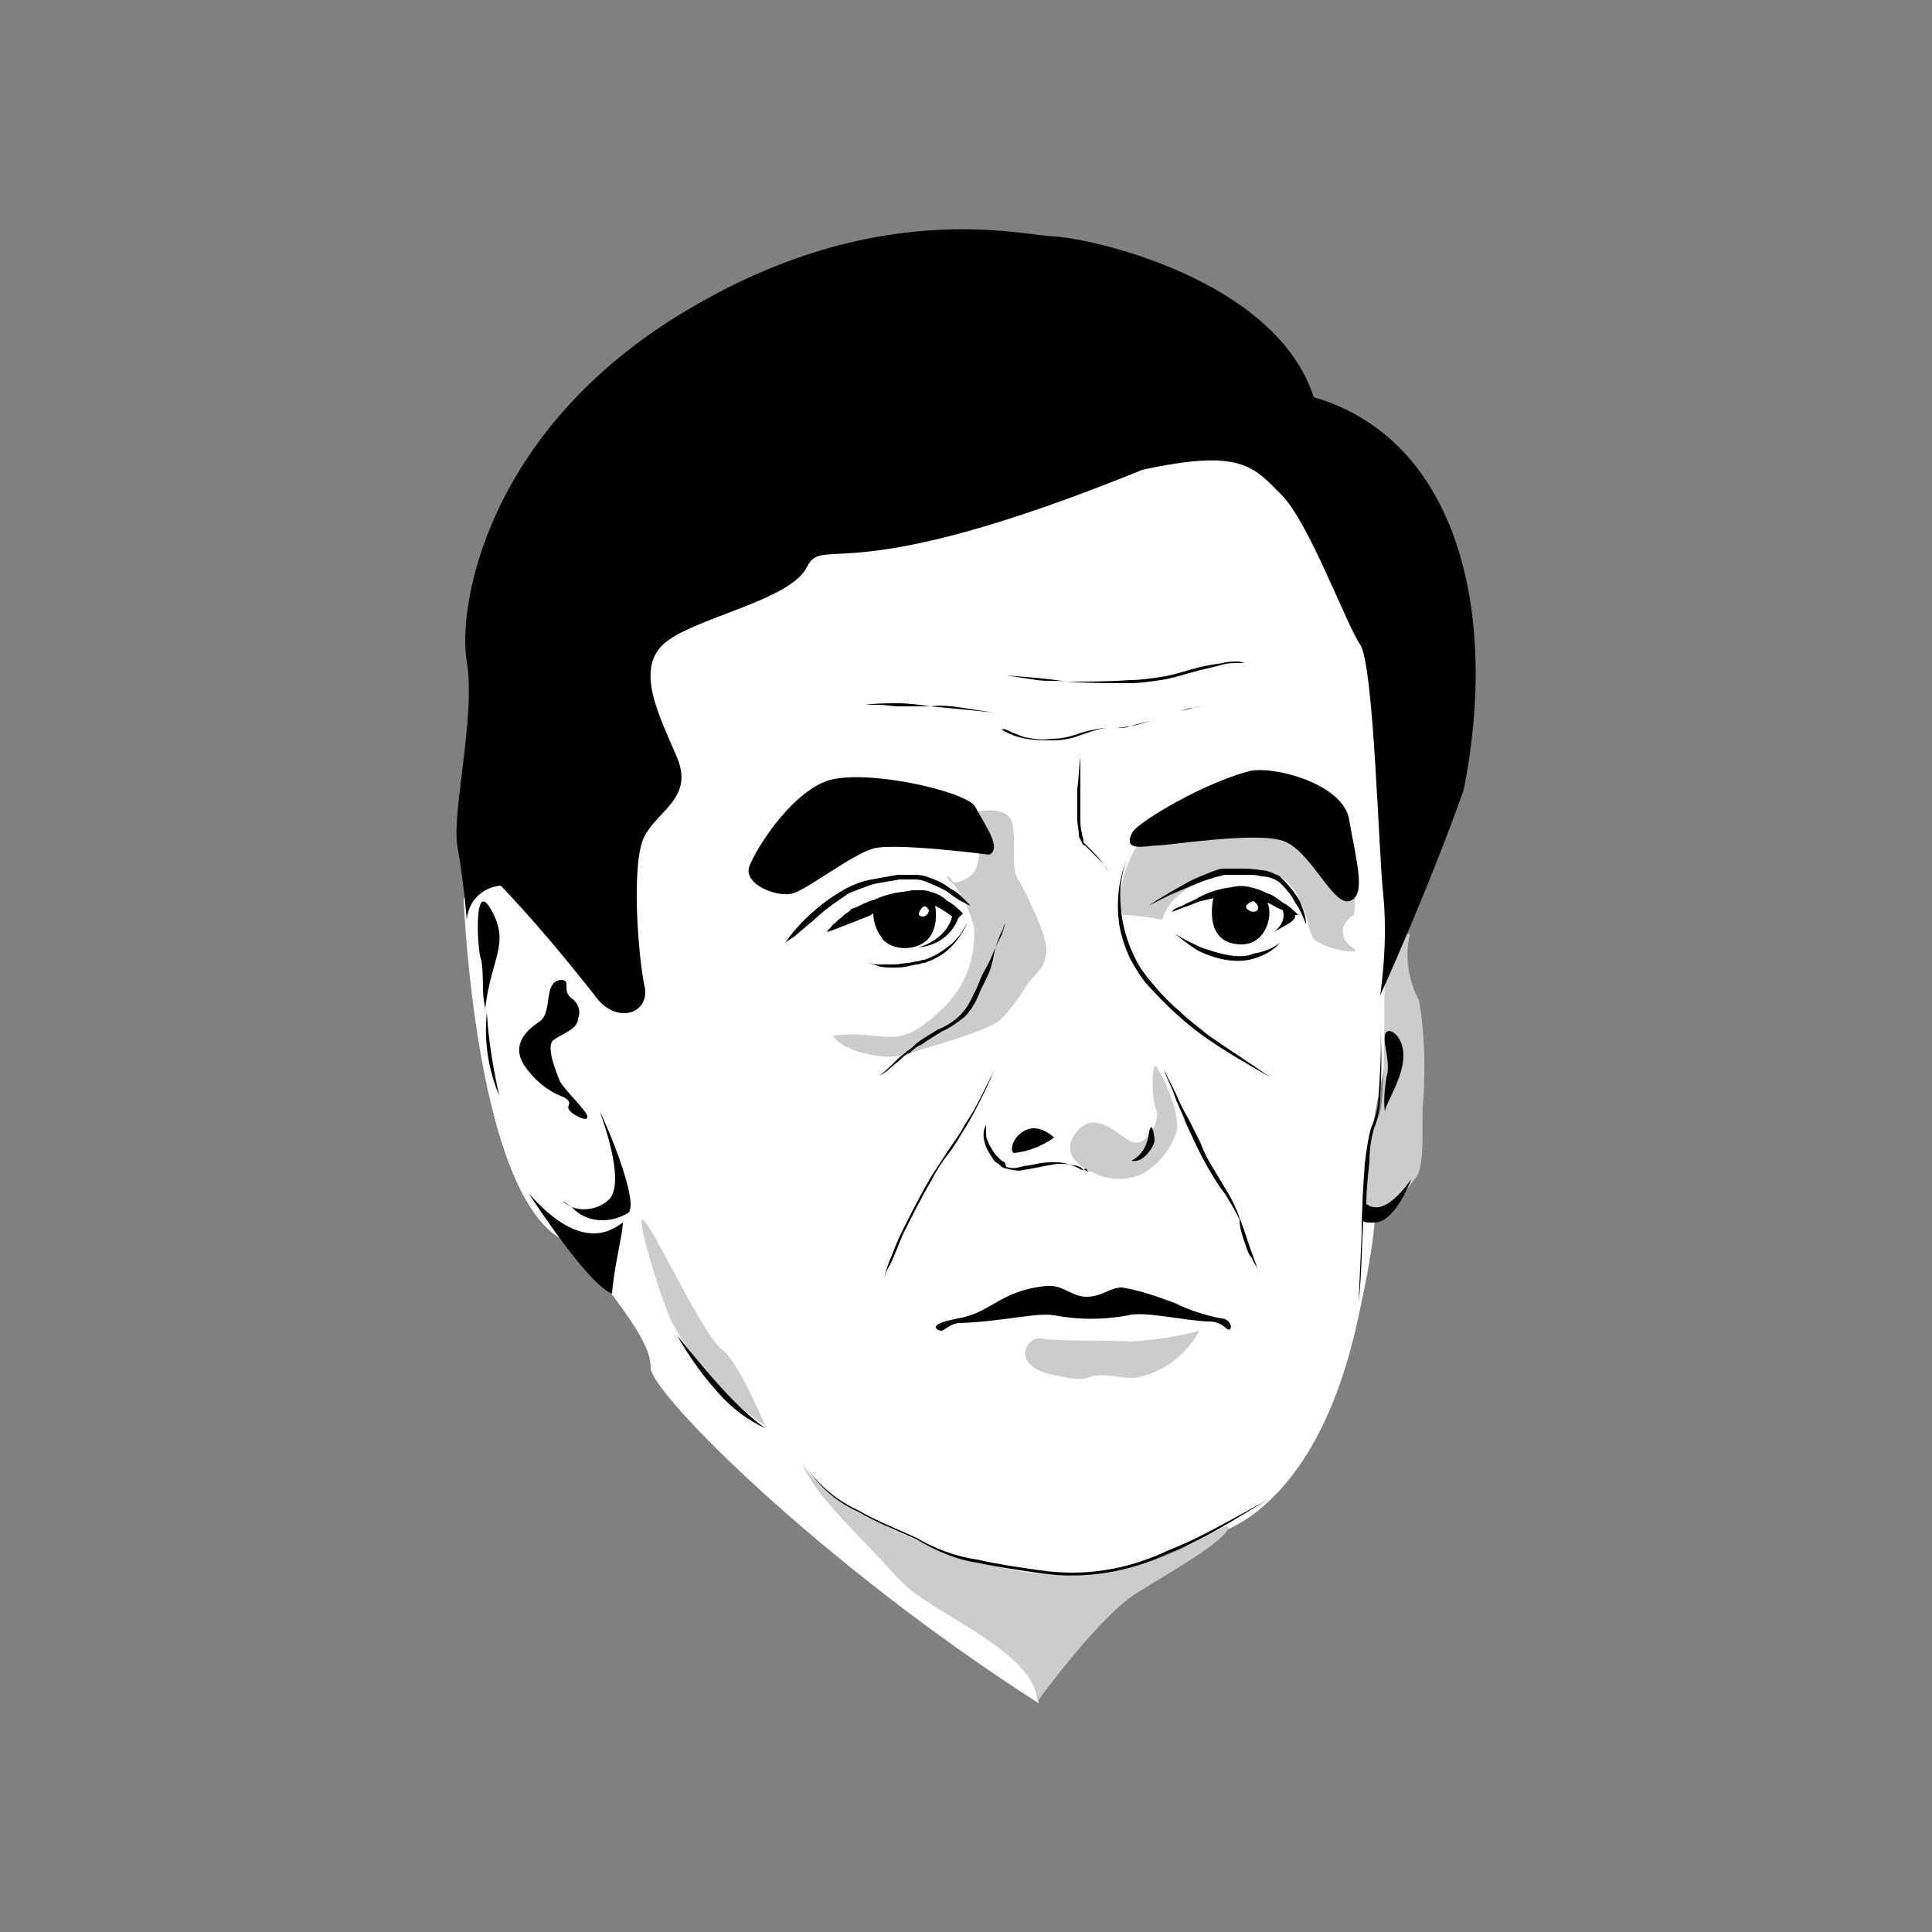 <?xml version="1.0" encoding="utf-8"?>
<!-- Generator: Adobe Illustrator 21.0.1, SVG Export Plug-In . SVG Version: 6.00 Build 0)  -->
<svg version="1.1" id="Layer_1" xmlns="http://www.w3.org/2000/svg" xmlns:xlink="http://www.w3.org/1999/xlink" x="0px" y="0px"
	 viewBox="0 0 125 125" style="enable-background:new 0 0 125 125;" xml:space="preserve">
<rect x="0" y="0" width="125" height="125" fill="#808080" stroke="none"/>
<style type="text/css">
	.st0{fill:#FFFFFF;}
	.st1{fill:#CCCCCC;}
</style>
<path class="st0" d="M82,27.8l-27.9,1.4l-18.4,7.9L30,58.2c0,0,0.8,20.5,7.1,22.3c3.4,4.4,5,6.4,5,8s10.9,12.6,25.1,21.7
	c-1.2-8.6,7.8-9,11.2-10.9c0,0,6.6-1.1,9.4-13.7s-0.6-5.9,1.7-16.2c1.5-7.3,2.4-14.7,2.7-22.2L82,27.3"/>
<path class="st1" d="M91.8,64.7c-0.7-1.3-0.9-2.8-0.6-4.2c0.1-0.6-1.5,1.4-1.6,2.6s0.1,8.2-0.4,9.1s-1.5,5.7-0.8,6.4
	c1.1,1.1,2.5-1.6,3.2-2.4s0.3-4.3,0.5-5.1C92.2,69,92.2,66.9,91.8,64.7z"/>
<path class="st1" d="M70.8,75.9c1,0.5,2.2,0.5,3.2,0c1-0.6,1.7-1.5,2.1-2.6s-1-4-1.3-4.3c-0.3-0.3-0.3,2.1,0,2.8
	c0.3,0.7-0.6,2.4-1.5,2.1s-2.4-2.3-3.7-0.6C68.3,75,70.8,75.9,70.8,75.9z"/>
<path class="st1" d="M87.5,61.3C87,61,86.7,60.4,87,59.8c0.1-0.2,0.2-0.3,0.4-0.5c0.4,0,0.2-1,0.3-1.9s-1.2-2-2.4-2.8
	c-1.2-0.8-4.5-1.6-5.7-2c-1.2-0.4-4-0.5-5.6,1.5s-1.9,5.1-1.2,5.1c0.7,0,2.4,0.3,2.4,0.3c0.6-2.2,3.9-3.3,6.5-3.1s2.8,3.4,3.2,4.2
	S88.5,61.9,87.5,61.3z"/>
<path class="st1" d="M69.5,101.9c-6.1,0.2-12.4-3.3-12.4-3.3s-3.6-1.4-5.2-3.9c0.9,2.2,3.9,4.8,6,7.2l0.4,0.4c1.8,2,8.8,4.6,8.8,7.8
	c0,0,4-5.5,6.4-7s5.8-3.4,6-4.3C79,98.4,75.6,101.7,69.5,101.9z"/>
<path class="st1" d="M46.7,87.3c-1.2-0.9-4.2-7.4-5-8.3s1.2,5.5,1.8,6.6c1.5,2.7,3.5,5,6.1,6.7C49.5,92.4,47.9,88.2,46.7,87.3z"/>
<path class="st1" d="M58.7,68.2c1.4-0.5,5.4-1.5,6.1-2.3c0.6-0.6,1.1-1.3,1.6-2.1c0.4-0.7,1.2-1,1.3-2.2S66,57.1,66,57.1
	c-0.7-0.8-0.2-2.4-0.5-3.8c-0.3-1.4-2.7-0.7-2.7-0.7c0.7,0.6,0.7,3,0.3,3.7c-0.3,0.5-0.9,0.8-1.5,0.8c0.7,0.8,1.1,1.8,1.4,2.8
	c0.2,2.2-0.7,4.3-2.4,5.7c-2.7,2.5-3.3,1-6.7,1.4C54.4,68,57.3,68.7,58.7,68.2z"/>
<path class="st1" d="M61.3,56.7c0,0.3,0.2,0.4,0.4,0.4C61.5,56.8,61.3,56.6,61.3,56.7z"/>
<path class="st1" d="M73.2,86.8c-1-0.1-4.8,0-5.8-0.2s-2,1.7,0.5,2.3c2.7,0.6,2,0.2,3.1,0.1s1.8,0.3,2.7,0.1c1.7-0.4,3.1-1.5,3.9-3
	C76.1,86.5,74.6,86.7,73.2,86.8z"/>
<path d="M67.3,101.6c-1.4-0.2-2.8-0.4-4.1-0.7c-1.4-0.2-2.7-0.7-3.9-1.4c-1.3-0.6-2.6-1.1-3.8-1.8c-1.3-0.6-2.4-1.5-3.2-2.6
	c0.8,1.2,1.9,2.1,3.2,2.7c1.2,0.7,2.5,1.2,3.8,1.8c1.2,0.7,2.5,1.3,3.9,1.5c1.4,0.3,2.8,0.5,4.2,0.7c2.8,0.4,5.7-0.1,8.2-1.3
	c1.3-0.5,2.6-1.2,3.8-1.9c1.2-0.7,2.4-1.5,3.7-2.1c-2.5,1.2-4.9,2.8-7.5,3.8C72.9,101.6,70.1,102,67.3,101.6z"/>
<path d="M46.5,89.6c-0.9-1-1.8-2.1-2.7-3.2c0.7,1.2,1.5,2.4,2.4,3.4c0.9,1.1,2,2,3.3,2.6C48.4,91.6,47.4,90.6,46.5,89.6z"/>
<path d="M56.5,54.9c1.4-0.4,7.5,0.4,7.5,0.4c0.9-0.4-0.4-2.1-0.9-3.1s-7.5-2.6-9.8-1.6S49,54.8,48.5,56s1.8,2.1,2.8,1.8
	S55.1,55.3,56.5,54.9z"/>
<path d="M80.8,49.9c-3,0.8-7,3.2-7.5,3.9c-0.8,1.4,0.9,0.9,1.6,0.9s6.3-0.9,8.1-0.3s3.2,4.2,4.3,3.9s0.5-2.4,0-5.2
	C87,50.7,82.3,49.5,80.8,49.9z"/>
<path d="M83.1,57c-0.1-0.1-0.2-0.2-0.3-0.3s-0.3-0.1-0.4-0.2c-0.3-0.1-0.5-0.2-0.8-0.2c-0.5-0.1-1.1-0.1-1.6-0.1c-0.3,0-0.5,0-0.8,0
	c-0.3,0-0.5,0.1-0.8,0.2c-0.5,0.2-1,0.4-1.4,0.6c-0.9,0.5-1.8,1-2.7,1.6l1.4-0.7l0.7-0.3l0.7-0.3c0.5-0.2,1-0.4,1.4-0.5
	c0.2-0.1,0.5-0.1,0.7-0.2c0.2,0,0.5,0,0.8,0h0.8c0.2,0,0.5,0,0.8,0.1c0.5,0,1,0.2,1.3,0.5c0.4,0.4,0.7,0.8,0.9,1.2
	c0.3,0.4,0.5,0.9,0.7,1.4c0-0.5-0.2-1-0.4-1.5C83.8,57.8,83.5,57.4,83.1,57z"/>
<path d="M83,58.4c-0.3-0.2-0.6-0.5-1-0.6c-0.4-0.2-0.7-0.3-1.1-0.4c-0.4-0.1-0.8-0.1-1.2,0c-0.8,0.1-1.5,0.3-2.2,0.7
	c-0.3,0.2-0.7,0.3-1,0.5L76,58.8L75.8,59c-0.1,0.1-0.1,0.1-0.2,0.2c0.1-0.1,0.1-0.1,0.2-0.2l0.3-0.1l0.5-0.2
	c0.4-0.1,0.7-0.3,1.1-0.4c0.4-0.1,0.5-0.1,0.8-0.2c-0.1,0.5-0.5,2.9,1.7,3c1.7,0.1,2.2-1.9,1.8-2.7c0.3,0.1,0.5,0.3,0.8,0.4l0.2,0.1
	c0.1,0.3,0.1,0.9-0.6,1.4c0.5-0.3,1.5-0.7,1.4-1.1l0,0H84C83.7,58.9,83.4,58.6,83,58.4z"/>
<path d="M54.9,57.8c0.5-0.2,1-0.4,1.6-0.6c0.6-0.1,1.1-0.2,1.7-0.3c0.3,0,0.6,0,0.8,0c0.3,0,0.5,0,0.8,0.1c0.5,0.2,1,0.4,1.5,0.7
	c0.5,0.4,1,0.7,1.5,0.9c-0.2-0.2-0.4-0.4-0.6-0.6c-0.2-0.2-0.5-0.4-0.7-0.5c-0.5-0.4-1-0.6-1.6-0.8c-0.3-0.1-0.6-0.1-0.9-0.1
	c-0.3,0-0.6,0-0.9,0c-0.6,0.1-1.2,0.2-1.7,0.3c-0.6,0.1-1.1,0.3-1.7,0.6c-0.5,0.3-1,0.6-1.5,1c-0.9,0.7-1.8,1.6-2.4,2.5
	c0.2-0.2,0.5-0.3,0.7-0.5l0.7-0.6c0.5-0.4,0.9-0.8,1.3-1.1C54,58.4,54.5,58.1,54.9,57.8z"/>
<path d="M59.4,61.3c1.2-0.1,2.2-0.8,2.6-1.9l0,0l0.3-0.3c-0.3-0.3-0.6-0.6-1-0.8c-0.3-0.3-0.7-0.5-1.1-0.6c-0.2-0.1-0.4-0.1-0.7-0.1
	h-0.3H59c-0.4,0.1-0.8,0.1-1.2,0.2c-0.4,0.1-0.8,0.2-1.2,0.4c-0.4,0.1-0.8,0.3-1.2,0.5l-0.3,0.1L54.9,59c-0.2,0.1-0.3,0.2-0.5,0.4
	c-0.2,0.1-0.3,0.3-0.5,0.4c-0.1,0.2-0.3,0.3-0.4,0.5c0.4-0.1,0.8-0.3,1.1-0.4l0.5-0.2l0.3-0.1l0.2-0.1c0.3-0.1,0.6-0.2,0.9-0.4
	c0,0.5,0.2,1.1,0.5,1.5c0.5,0.9,2.2,1,3,0.2s0.5-2.2,0.5-2.2c0.4,0.2,0.7,0.4,1.1,0.7C61.4,60.2,60.5,61,59.4,61.3z"/>
<path d="M64.4,61.3c-0.2,0.5-0.4,1-0.7,1.5s-0.4,1-0.7,1.5c-0.2,0.5-0.5,1-0.9,1.4s-0.9,0.7-1.4,0.9c-0.5,0.3-1,0.6-1.4,0.9
	c-0.2,0.2-0.4,0.4-0.6,0.5c-0.2,0.2-0.4,0.3-0.6,0.5c-0.4,0.4-0.8,0.8-1.2,1.1c0.2-0.1,0.5-0.3,0.7-0.5l0.6-0.5
	c0.2-0.2,0.4-0.4,0.7-0.5c0.2-0.2,0.4-0.4,0.7-0.5c0.4-0.3,0.9-0.6,1.4-0.9c0.5-0.2,1-0.6,1.4-0.9c0.4-0.4,0.7-0.9,0.9-1.4
	c0.2-0.5,0.5-1,0.7-1.5C64.2,62.4,64.3,61.8,64.4,61.3l0.4-0.8c0.1-0.3,0.2-0.5,0.2-0.8c0,0.1-0.1,0.3-0.1,0.4l-0.2,0.4L64.4,61.3z"
	/>
<path d="M57.8,62.6c0.3,0,0.7,0,1-0.1l0.5-0.1c0.2,0,0.3-0.1,0.5-0.1c0.6-0.2,1.2-0.5,1.7-1s0.8-1,1.1-1.6c-0.2,0.3-0.3,0.5-0.5,0.8
	c-0.2,0.2-0.4,0.5-0.7,0.7c-0.5,0.4-1,0.7-1.6,0.9c-0.2,0-0.3,0.1-0.5,0.1l-0.5,0.1c-0.3,0-0.6,0.1-1,0.1c-0.3,0-0.7,0-1,0
	s-0.6-0.1-0.9-0.2c0.3,0.1,0.6,0.2,0.9,0.3C57.1,62.6,57.5,62.6,57.8,62.6z"/>
<path d="M69.9,49c-0.1,0.7-0.1,1.4-0.2,2c0,0.7,0,1.3,0,2c0,0.3,0.1,0.7,0.1,1c0,0.2,0.1,0.3,0.2,0.5c0,0.1,0.1,0.2,0.2,0.2l0.2,0.2
	c0.2,0.2,0.5,0.5,0.7,0.7c0.2,0.2,0.5,0.5,0.6,0.8c-0.3-0.6-0.8-1.1-1.3-1.6l-0.2-0.2c-0.1-0.1-0.1-0.1-0.1-0.2
	c0-0.2-0.1-0.3-0.1-0.5c-0.1-0.3-0.1-0.7-0.1-1c0-0.7,0-1.4,0-2c0-0.3,0-0.7,0-1C69.9,49.9,69.9,49,69.9,49z"/>
<path d="M65.5,47.4c0.3,0.1,0.5,0.2,0.8,0.3c0.6,0.1,1.1,0.2,1.7,0.1c0.6,0,1.1-0.1,1.7-0.3c0.5-0.2,1.1-0.3,1.7-0.4h0.4h0.4
	c0.3,0,0.6-0.1,0.9-0.1c0.6-0.1,1.1-0.3,1.7-0.5l1.6-0.5c0.3-0.1,0.5-0.2,0.8-0.2c0.3-0.1,0.6-0.1,0.8-0.1c-0.3,0-0.6,0-0.8,0.1
	L76.4,46l-1.6,0.5c-0.5,0.2-1.1,0.3-1.7,0.5c-0.3,0.1-0.6,0.1-0.8,0.1h-0.4c-0.1,0-0.3,0-0.4,0c-0.6,0.1-1.1,0.3-1.7,0.5
	c-0.5,0.2-1.1,0.3-1.7,0.3c-0.6,0-1.1,0-1.7-0.1s-1.1-0.3-1.6-0.6C65,47.1,65.3,47.3,65.5,47.4z"/>
<path d="M69,44.1c1.4,0.1,2.7,0.1,4.1,0.1c0.7,0,1.3-0.1,2-0.2c0.7-0.1,1.3-0.3,2-0.5c0.7-0.2,1.3-0.3,2-0.5c0.3-0.1,0.7-0.1,1-0.1
	c0.2,0,0.3,0,0.5,0c0.2,0,0.3,0.1,0.5,0.1c-0.2,0-0.3-0.1-0.5-0.1c-0.2,0-0.3-0.1-0.5-0.1c-0.3,0-0.7,0-1,0.1
	c-0.7,0.1-1.3,0.2-2,0.4c-0.7,0.2-1.3,0.4-2,0.5c-0.7,0.1-1.3,0.2-2,0.2C71.8,44.1,70.4,44.1,69,44.1c-1.2-0.2-2.6-0.3-3.9-0.4
	c0.7,0.1,1.3,0.2,2,0.3C67.8,44.1,68.3,44,69,44.1z"/>
<path d="M73.2,55c-0.8,1.5-1,3.1-0.8,4.7c0.1,0.8,0.4,1.6,0.7,2.3c0.4,0.7,0.8,1.4,1.4,2c1.1,1.2,2.3,2.3,3.6,3.2
	c1.3,0.9,2.7,1.7,4.1,2.5c-1.3-0.9-2.7-1.8-4-2.7c-0.6-0.5-1.3-1-1.8-1.5c-0.6-0.5-1.2-1.1-1.7-1.7c-0.5-0.6-1-1.2-1.3-1.9
	c-0.7-1.4-1-3-0.9-4.6C72.6,56.5,72.8,55.7,73.2,55z"/>
<path d="M60.2,45.7l2.1,0.2l1,0.1l1,0.1c-0.7-0.1-1.4-0.2-2-0.3S60.9,45.6,60.2,45.7c-0.7-0.1-1.4-0.2-2.1-0.2c-0.7,0-1.4,0-2.1,0.1
	c0.3,0,0.7,0,1,0l1,0.1C58,45.7,60.2,45.7,60.2,45.7z"/>
<path d="M68.2,73.6c0,0-0.9-0.9-1.8-0.5c-0.9,0.4-1.1,1.4-0.8,1.5C66.6,74.5,67.5,74.1,68.2,73.6z"/>
<path d="M74.7,73.8c0-0.3-0.2-1.6-0.4-0.3c-0.1,0.7-0.5,1.3-1.1,1.6C74,75.3,74.7,74.1,74.7,73.8z"/>
<path d="M62.4,72.8c-0.3,0.6-0.7,1.1-1.1,1.7c-0.4,0.6-0.7,1.1-1.1,1.7c-0.7,1.2-1.3,2.4-1.9,3.6c-0.3,0.6-0.5,1.2-0.8,1.9
	c-0.1,0.3-0.2,0.6-0.3,1c-0.1,0.3-0.2,0.7-0.2,1c0-0.3,0.1-0.7,0.2-1c0.1-0.3,0.2-0.6,0.4-0.9c0.3-0.6,0.5-1.2,0.8-1.9
	c0.6-1.2,1.2-2.4,1.9-3.6c0.3-0.6,0.7-1.2,1.1-1.7s0.7-1.1,1.1-1.7c0.7-1.2,1.3-2.4,1.8-3.6c-0.3,0.6-0.6,1.2-0.9,1.8
	S62.8,72.2,62.4,72.8z"/>
<path d="M80.6,80.6c0.1,0.3,0.2,0.6,0.4,0.8c0.1,0.3,0.3,0.5,0.4,0.8c-0.2-0.6-0.4-1.1-0.6-1.7c-0.2-0.6-0.4-1.2-0.6-1.7
	c-0.2-0.6-0.5-1.2-0.8-1.7c-0.3-0.5-0.6-1-0.9-1.5c-0.3-0.5-0.6-1-0.8-1.6l-0.8-1.6c-0.3-0.5-0.6-1.1-0.8-1.6L75.7,70l-0.2-0.4
	l-0.2-0.4c0.2,0.6,0.5,1.1,0.7,1.7c0.2,0.6,0.5,1.1,0.7,1.7c0.5,1.1,1,2.2,1.6,3.2c0.3,0.5,0.6,1,1,1.5c0.3,0.5,0.6,1,0.9,1.6
	C80.2,79.5,80.4,80,80.6,80.6z"/>
<path d="M60.9,86.1c0.2,0,0.6-0.5,1.2-0.5c2.8-0.1,5-0.7,6.1-0.5c1.6,0.3,3.2,0.3,4.8,0c1-0.3,3.9,0.4,5.3,0.4
	c0.4,0,0.8,0.2,1.1,0.5c0.4,0.2,0.3-0.7-0.4-0.7c-1-0.2-2-0.5-3-1c-1.1-0.4-2.2-0.8-3.4-1c-0.8,0-1.3,0.6-2.3,0.6s-1.5-0.8-2.6-0.7
	c-3,0.3-3.5,1.7-5.7,2.1C59.8,85.7,60.7,86.1,60.9,86.1z"/>
<path d="M36.5,71c0.7,0.4,0,0.5,0.4,0.9c0.4,0.4,1.2,0.7,1.1,0.3s-1.6-1.8-1.8-2.3s-0.9-2.2-0.4-2.6c0.5-0.4,1.6-0.7,1.6-1.4
	c0.2-0.5,0-1-0.4-1.3c-0.7-0.5,0-1.2-0.7-1.2c-1.2,0.1-0.5,2.1-1.4,2.7c-0.9,0.6-1.8,1.5-1,2.8C34.5,69.8,35.4,70.6,36.5,71z"/>
<path d="M31.8,58.9c-1.2-2.2-0.9,2.6-0.7,3.1c0.2,0.5,0.1,2.2,0.2,2.7c0,0.1,0.1,0.4,0.1,0.8c0-0.1,0-0.2,0-0.3
	C31.8,61.9,33,61.1,31.8,58.9z"/>
<path d="M32.3,70.9c-0.4-1.8-0.7-3.6-0.8-5.4C31.3,67.4,31.6,69.2,32.3,70.9z"/>
<path d="M89.6,71.9c0.1-0.6,1.2-2.2,1.2-3.6c0-1.4-1.1-2-1.2-1.3c-0.1,0.7,0.4,1.8,0.1,2.7C89.6,70.4,89.5,71.2,89.6,71.9z"/>
<path d="M79.5,61.8c-0.6-0.1-1.2-0.3-1.8-0.5c-0.6-0.3-1.1-0.5-1.7-0.9c0.5,0.4,1,0.8,1.5,1.1c0.6,0.3,1.2,0.5,1.8,0.6
	s1.3,0.1,1.9-0.1c0.6-0.2,1.2-0.5,1.6-1c-0.5,0.4-1.1,0.6-1.7,0.7C80.7,61.9,80.1,61.9,79.5,61.8z"/>
<path d="M65,75.2L65,75.2L65,75.2l-0.2-0.1c-0.1-0.1-0.2-0.2-0.4-0.4c-0.2-0.3-0.4-0.6-0.5-0.9c-0.1-0.2-0.1-0.3-0.1-0.5
	c0-0.2,0-0.4,0-0.5c-0.2,0.3-0.2,0.7-0.1,1.1c0.1,0.4,0.3,0.7,0.5,1c0.1,0.2,0.2,0.3,0.4,0.4c0.1,0.1,0.3,0.3,0.5,0.3
	c0.4,0.1,0.8,0.2,1.1,0.1c0.7-0.1,1.5-0.3,2.2-0.4c0.4,0,0.7,0,1.1,0.1c0.2,0,0.4,0.1,0.5,0.2c0.2,0.1,0.3,0.2,0.5,0.2
	c-0.1,0-0.2-0.1-0.2-0.2L70,75.7c-0.5-0.3-1.1-0.5-1.7-0.5c-0.4,0-0.8,0-1.2,0.1s-0.7,0.1-1.1,0.2c-0.3,0.1-0.6,0.1-0.9,0L65,75.2z"
	/>
<path d="M88.4,77.9c0-0.9,0.1-1.8,0.2-2.7c0-0.8,0.1-1.5,0.3-2.2c0.3-0.7,0.4-1.5,0.4-2.2c0.1-1.5,0.1-3,0-4.5c0.1,1.5,0,3-0.1,4.5
	c0,0.8-0.2,1.5-0.5,2.2c-0.2,0.7-0.3,1.5-0.4,2.3c-0.1,1.5-0.2,3-0.2,4.5l-0.2,4.5c0.2-1.8,0.2-3.6,0.3-5.3c0.1,0.1,0.3,0.1,0.7,0.1
	c1.4,0,2.4-2.8,2.4-2.8C89.6,78.7,88.7,78.1,88.4,77.9z"/>
<path d="M85,25.7C82.5,18,70.5,15.4,68.2,15.3c-2.3-0.1-11.8-2.6-24.3,5.1S29.6,39.3,30.2,42.8s-1,9.8-0.6,12s0.6,4.7,0.6,4.7
	c0.1-1.2,1-2.1,2.2-2.2c2.1,2.2,4.1,4.6,6,7c1.4,2.1,3.7,1.3,3.3-0.5s-0.9-8,0-9.7s3.2-2.5,2.1-5.1c-1.1-2.6-2.7-5.6-0.9-7.3
	c1.8-1.7,8.2-2.8,9.3-5s2.3,1.6,21.7-6.3c6.4-1.4,7.2-0.2,9,1.6c1.8,1.8,4.2,8.4,5.1,9.7c0.9,1.3,1.2,13.8,1.5,16.2
	c0.2,2.1,0.1,4.3-0.2,6.5c0,0,3.1-6.8,5.4-13.3C97,39.6,94.3,28.4,85,25.7z"/>
<path d="M34.2,77.2c0,0,3.8,5.9,5.4,6.5c0.1-1.6,0.7-3.9,0.7-4.6C39.8,79.4,37.8,81.3,34.2,77.2z"/>
<path d="M39.3,77.7c-0.6,0.5-1.5,0.7-2.3,0.4c0.9,1,2.4,1.1,3.6,0.4c0.8-0.4-1-5-1.8-6.6C39.2,73,40.5,76.8,39.3,77.7z"/>
<path d="M37,78.1c-0.2-0.1-0.4-0.3-0.6-0.4C36.6,77.9,36.8,78,37,78.1z"/>
<path class="st0" d="M81.1,58.3c-0.1,0-0.8,0.3-0.3,0.6S81.7,58.7,81.1,58.3z"/>
<path class="st0" d="M60.1,58.9c0,0-0.2-0.5-0.5-0.1s-0.1,0.5,0.1,0.5C59.9,59.3,60.1,59.1,60.1,58.9L60.1,58.9z"/>
</svg>
